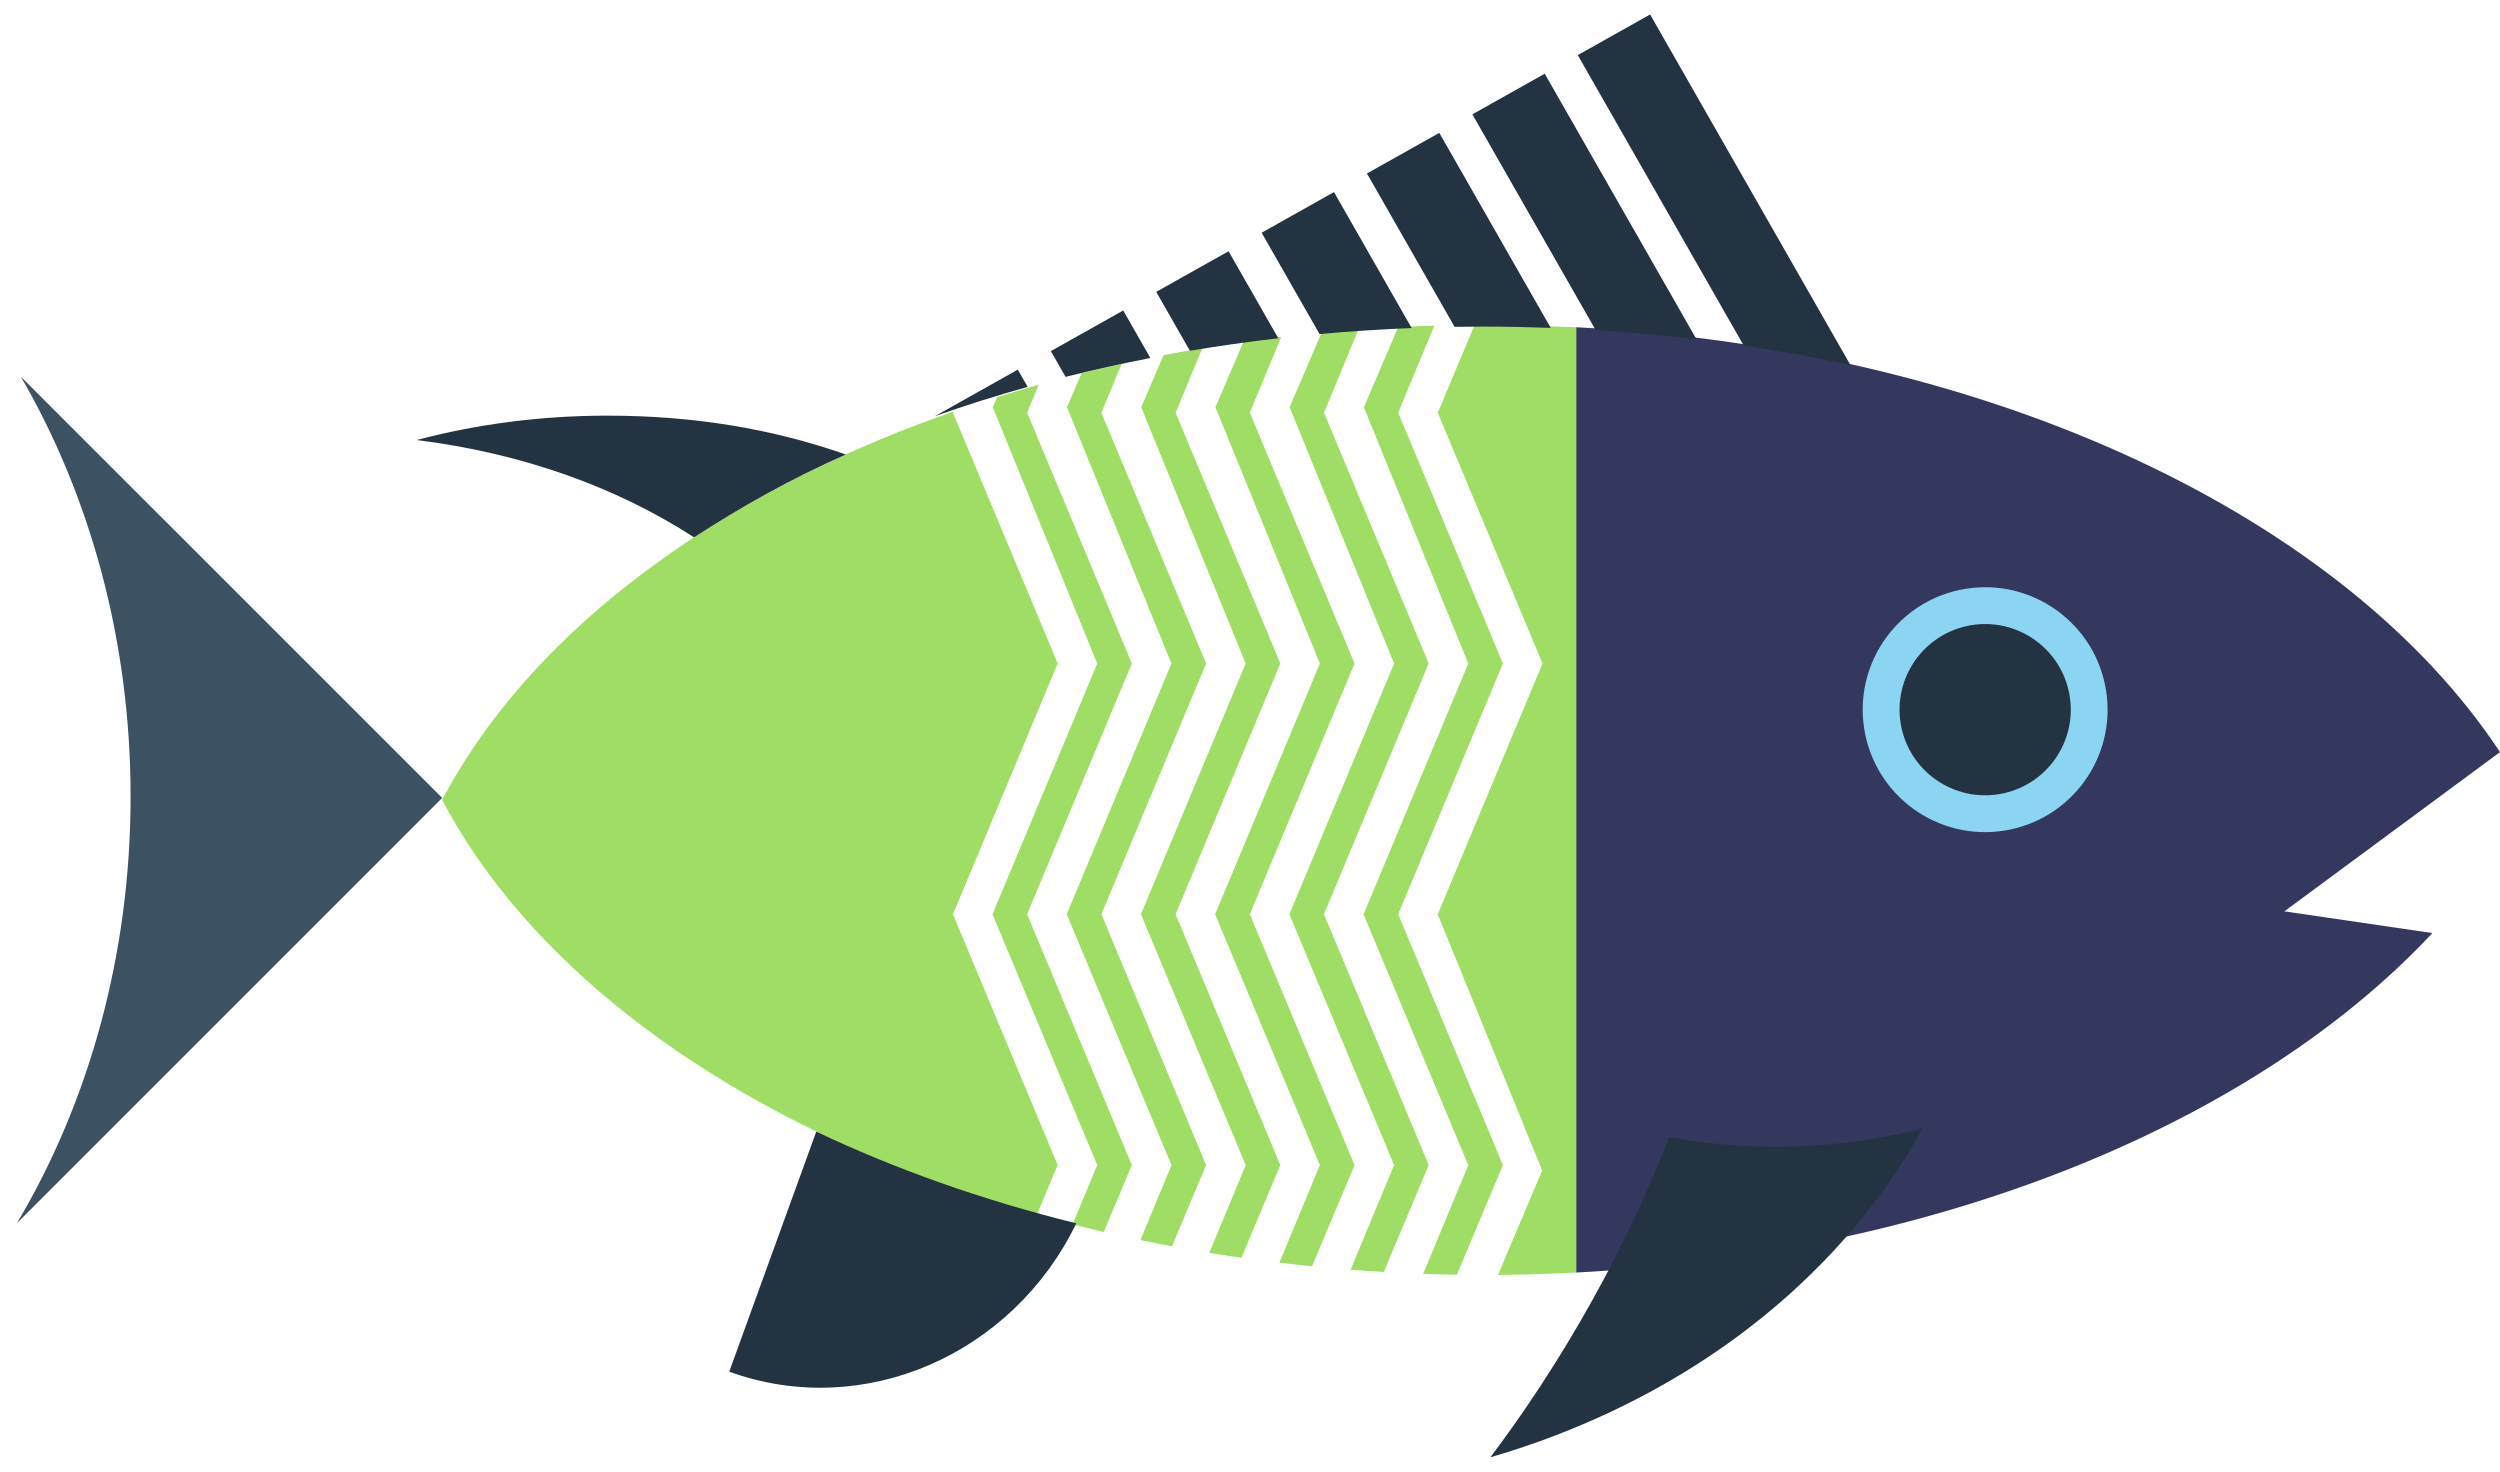 <?xml version="1.0" encoding="UTF-8"?> <svg xmlns="http://www.w3.org/2000/svg" width="124" height="73" viewBox="0 0 124 73" fill="none"> <path d="M71.314 45.347L76.509 32.908L71.314 20.47L73.141 16.119C73.316 16.119 73.491 16.114 73.669 16.114C74.059 16.114 74.45 16.114 74.838 16.122L78.188 16.232L79.604 19.628L78.987 32.848L79.374 61.814L78.188 63.117L75.949 63.206C75.403 63.221 74.852 63.229 74.301 63.235L76.492 58.055L71.309 45.347H71.314Z" fill="#A0DD64"></path> <path d="M67.633 45.349L72.827 32.911L67.647 20.2L69.35 16.223C69.945 16.194 70.542 16.171 71.142 16.154L69.35 20.469L74.544 32.908L69.35 45.346L74.544 57.788L72.262 63.226C71.702 63.218 71.145 63.203 70.588 63.183L72.827 57.791L67.633 45.352V45.349Z" fill="#A0DD64"></path> <path d="M49.228 45.349L54.423 32.911L49.243 20.2L49.458 19.694C50.139 19.482 50.825 19.275 51.523 19.08L50.945 20.47L56.14 32.908L50.945 45.347L56.14 57.788L54.747 61.104C54.227 60.984 53.713 60.857 53.202 60.725L54.423 57.788L49.228 45.349Z" fill="#A0DD64"></path> <path d="M52.909 45.349L58.103 32.911L52.923 20.2L53.647 18.511C54.302 18.348 54.965 18.193 55.634 18.046L54.629 20.47L59.823 32.908L54.629 45.347L59.823 57.788L58.132 61.816C57.607 61.719 57.084 61.615 56.564 61.506L58.106 57.791L52.912 45.352L52.909 45.349Z" fill="#A0DD64"></path> <path d="M56.59 45.349L61.785 32.911L56.605 20.2L57.71 17.618C58.347 17.495 58.988 17.38 59.637 17.271L58.31 20.469L63.504 32.908L58.31 45.346L63.504 57.788L61.575 62.385C61.041 62.307 60.51 62.227 59.981 62.141L61.787 57.791L56.593 45.352L56.59 45.349Z" fill="#A0DD64"></path> <path d="M60.271 45.349L65.466 32.911L60.286 20.2L61.675 16.955C62.296 16.866 62.922 16.786 63.55 16.711L61.991 20.47L67.186 32.908L61.991 45.346L67.186 57.788L65.075 62.81C64.532 62.755 63.993 62.695 63.456 62.632L65.466 57.788L60.271 45.349Z" fill="#A0DD64"></path> <path d="M63.953 45.349L69.147 32.911L63.967 20.2L65.552 16.496C66.158 16.438 66.769 16.387 67.381 16.343L65.67 20.467L70.864 32.905L65.67 45.344L70.864 57.785L68.636 63.089C68.084 63.057 67.536 63.02 66.99 62.977L69.147 57.785L63.953 45.347V45.349Z" fill="#A0DD64"></path> <path d="M45.585 21.032L45.86 20.932C46.334 20.754 46.808 20.581 47.29 20.412L47.267 20.47L52.461 32.908L47.267 45.347L52.461 57.788L51.428 60.249C50.917 60.105 50.411 59.956 49.909 59.801L45.585 58.325L42.98 45.981V26.459L45.585 21.035V21.032Z" fill="#A0DD64"></path> <path d="M124 37.304L113.304 45.203L120.646 46.28C111.883 55.657 96.289 62.178 78.188 63.117V16.231C98.902 17.305 116.331 25.695 124 37.304Z" fill="#34385E"></path> <path d="M21.928 39.676C26.065 31.823 34.553 25.227 45.584 21.029V58.319C34.553 54.121 26.065 47.526 21.928 39.673V39.676Z" fill="#A0DD64"></path> <path d="M90.222 37.06C89.197 32.508 92.056 27.988 96.608 26.963C101.159 25.938 105.679 28.797 106.704 33.348C107.729 37.9 104.87 42.42 100.319 43.445C95.768 44.47 91.247 41.611 90.222 37.06Z" fill="#34385E"></path> <path d="M92.466 36.153C91.939 32.841 94.198 29.729 97.51 29.203C100.823 28.676 103.935 30.935 104.461 34.247C104.987 37.559 102.729 40.671 99.416 41.198C96.104 41.724 92.992 39.466 92.466 36.153Z" fill="#8BD5F3"></path> <path d="M94.325 36.147C93.802 33.86 95.231 31.583 97.518 31.06C99.804 30.537 102.081 31.967 102.604 34.253C103.127 36.54 101.697 38.817 99.411 39.34C97.125 39.862 94.847 38.433 94.325 36.147Z" fill="#243342"></path> <path d="M6.477 39.509C6.477 31.765 4.462 24.587 1.03 18.678L21.931 39.578L0.841 60.668C4.39 54.699 6.477 47.397 6.477 39.509Z" fill="#3C5162"></path> <path d="M53.383 60.679C50.233 67.183 42.837 70.453 36.169 68.036L40.488 56.126C44.384 57.983 48.72 59.522 53.386 60.679H53.383Z" fill="#243342"></path> <path d="M34.424 26.651C30.579 24.162 25.91 22.479 20.664 21.825C23.622 21.044 26.803 20.616 30.119 20.616C34.415 20.616 38.306 21.268 41.952 22.543C39.199 23.763 36.746 25.147 34.426 26.651H34.424Z" fill="#243342"></path> <path d="M59.019 17.4L57.348 14.477L60.937 12.461L63.404 16.777C61.919 16.949 60.455 17.156 59.016 17.4H59.019Z" fill="#243342"></path> <path d="M52.852 18.692L52.122 17.414L55.712 15.399L57.058 17.756C55.628 18.035 54.227 18.348 52.852 18.692Z" fill="#243342"></path> <path d="M65.448 16.567L62.577 11.543L66.166 9.527L70.019 16.272C68.478 16.332 66.953 16.432 65.448 16.57V16.567Z" fill="#243342"></path> <path d="M46.368 20.645L50.483 18.333L50.971 19.189C49.392 19.631 47.856 20.116 46.366 20.645H46.368Z" fill="#243342"></path> <path d="M73.571 16.2C73.094 16.2 72.621 16.206 72.147 16.211L67.8 8.605L71.389 6.59L76.916 16.263C75.808 16.223 74.694 16.2 73.568 16.2H73.571Z" fill="#243342"></path> <path d="M86.489 17.142L78.257 2.733L81.846 0.718L91.781 18.106C90.055 17.733 88.289 17.412 86.489 17.142Z" fill="#243342"></path> <path d="M79.145 16.372L73.029 5.671L76.618 3.655L84.147 16.829C82.504 16.631 80.836 16.478 79.145 16.372Z" fill="#243342"></path> <path d="M95.364 55.968C95.143 56.37 94.916 56.757 94.684 57.136C94.451 57.515 94.213 57.883 93.972 58.239C93.731 58.595 93.484 58.942 93.237 59.281C92.987 59.62 92.734 59.947 92.479 60.266C92.223 60.585 91.962 60.898 91.701 61.202C91.436 61.506 91.172 61.802 90.902 62.092C90.632 62.382 90.36 62.663 90.081 62.939C89.805 63.215 89.524 63.485 89.24 63.752C88.956 64.019 88.665 64.277 88.373 64.533C88.08 64.788 87.781 65.038 87.477 65.285C87.172 65.532 86.865 65.773 86.549 66.014C86.234 66.253 85.912 66.488 85.582 66.721C85.252 66.953 84.916 67.183 84.571 67.41C84.227 67.636 83.873 67.861 83.509 68.082C83.147 68.303 82.774 68.521 82.389 68.739C82.004 68.954 81.611 69.17 81.203 69.379C80.795 69.592 80.376 69.799 79.94 70.005C79.503 70.212 79.055 70.413 78.593 70.611C78.128 70.809 77.648 71.005 77.149 71.197C76.649 71.389 76.132 71.576 75.595 71.757C75.058 71.938 74.501 72.113 73.924 72.282C74.243 71.857 74.544 71.441 74.834 71.039C75.122 70.637 75.397 70.244 75.659 69.862C75.92 69.48 76.17 69.104 76.411 68.739C76.652 68.372 76.882 68.013 77.103 67.659C77.327 67.306 77.539 66.956 77.749 66.612C77.958 66.267 78.159 65.925 78.358 65.584C78.556 65.242 78.748 64.903 78.94 64.561C79.13 64.22 79.319 63.878 79.503 63.531C79.69 63.186 79.871 62.836 80.055 62.48C80.235 62.124 80.419 61.762 80.6 61.394C80.781 61.024 80.962 60.648 81.143 60.257C81.324 59.87 81.507 59.471 81.688 59.057C81.872 58.644 82.056 58.219 82.24 57.776C82.423 57.334 82.61 56.878 82.797 56.401C83.29 56.49 83.764 56.565 84.218 56.625C84.672 56.685 85.108 56.731 85.53 56.769C85.952 56.806 86.36 56.832 86.756 56.849C87.155 56.866 87.543 56.878 87.928 56.878C88.312 56.878 88.691 56.875 89.07 56.861C89.449 56.849 89.828 56.829 90.213 56.8C90.598 56.772 90.986 56.737 91.385 56.694C91.784 56.648 92.192 56.596 92.617 56.53C93.041 56.464 93.478 56.387 93.934 56.298C94.391 56.206 94.868 56.1 95.367 55.973L95.364 55.968Z" fill="#243342"></path> </svg> 